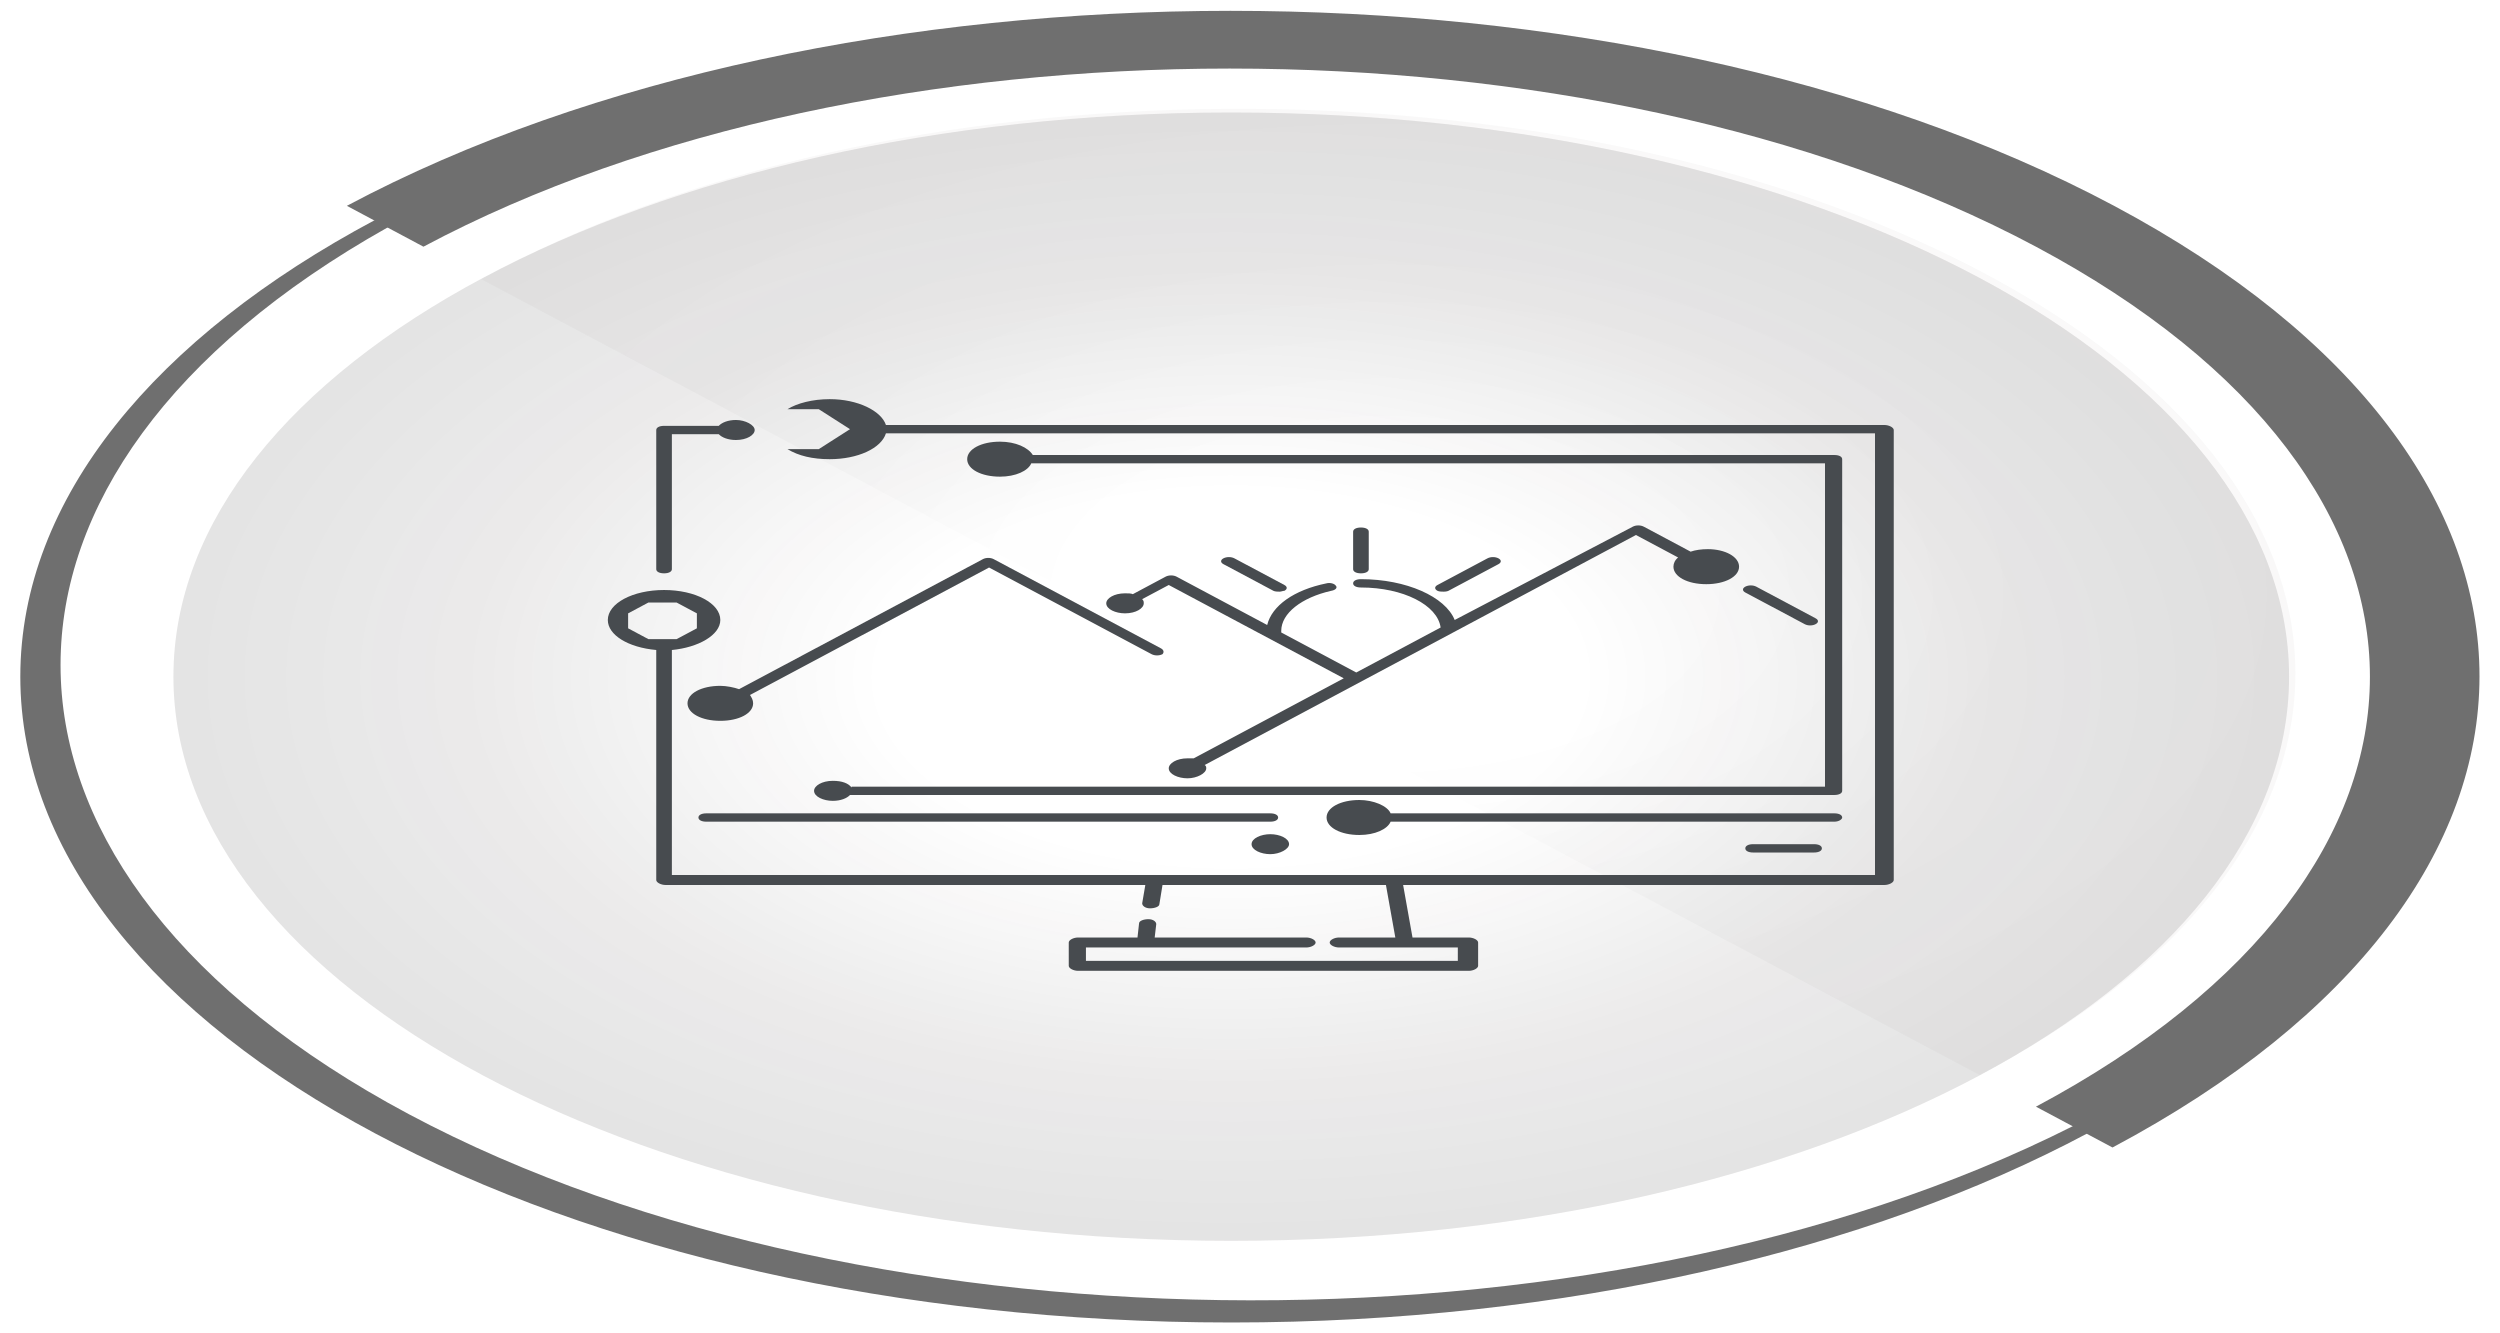 <?xml version="1.0" encoding="UTF-8"?>
<svg xmlns="http://www.w3.org/2000/svg" xmlns:xlink="http://www.w3.org/1999/xlink" width="300px" height="160px" viewBox="0 0 300 160" version="1.1">
<defs>
<filter id="alpha" filterUnits="objectBoundingBox" x="0%" y="0%" width="100%" height="100%">
  <feColorMatrix type="matrix" in="SourceGraphic" values="0 0 0 0 1 0 0 0 0 1 0 0 0 0 1 0 0 0 1 0"/>
</filter>
<mask id="mask0">
  <g filter="url(#alpha)">
<rect x="0" y="0" width="300" height="160" style="fill:rgb(0%,0%,0%);fill-opacity:0.122;stroke:none;"/>
  </g>
</mask>
<radialGradient id="radial0" gradientUnits="userSpaceOnUse" cx="78.781" cy="-1177.592" fx="78.781" fy="-1177.592" r="67.707" gradientTransform="matrix(1.875,0,0,-1,0,-1096.357)">
<stop offset="0.33" style="stop-color:rgb(8.235%,6.275%,6.667%);stop-opacity:0;"/>
<stop offset="0.69" style="stop-color:rgb(8.235%,6.275%,6.667%);stop-opacity:0.651;"/>
<stop offset="0.72" style="stop-color:rgb(8.235%,6.275%,6.667%);stop-opacity:0.698;"/>
<stop offset="1" style="stop-color:rgb(8.235%,6.275%,6.667%);stop-opacity:0.949;"/>
</radialGradient>
<clipPath id="clip1">
  <rect x="0" y="0" width="300" height="160"/>
</clipPath>
<g id="surface5" clip-path="url(#clip1)">
<path style=" stroke:none;fill-rule:nonzero;fill:url(#radial0);" d="M 274.688 81.199 C 274.688 43.809 217.855 13.5 147.75 13.5 C 77.645 13.5 20.812 43.809 20.812 81.199 C 20.812 118.59 77.645 148.898 147.75 148.898 C 217.855 148.898 274.688 118.59 274.688 81.199 Z M 274.688 81.199 "/>
</g>
<mask id="mask1">
  <g filter="url(#alpha)">
<rect x="0" y="0" width="300" height="160" style="fill:rgb(0%,0%,0%);fill-opacity:0.031;stroke:none;"/>
  </g>
</mask>
<radialGradient id="radial1" gradientUnits="userSpaceOnUse" cx="158.617" cy="-1167.678" fx="158.617" fy="-1167.678" r="57.832" gradientTransform="matrix(1.875,0,0,-1,-131.25,-1096.357)">
<stop offset="0.33" style="stop-color:rgb(8.235%,6.275%,6.667%);stop-opacity:0;"/>
<stop offset="0.69" style="stop-color:rgb(8.235%,6.275%,6.667%);stop-opacity:0.651;"/>
<stop offset="0.72" style="stop-color:rgb(8.235%,6.275%,6.667%);stop-opacity:0.698;"/>
<stop offset="1" style="stop-color:rgb(8.235%,6.275%,6.667%);stop-opacity:0.949;"/>
</radialGradient>
<clipPath id="clip2">
  <rect x="0" y="0" width="300" height="160"/>
</clipPath>
<g id="surface8" clip-path="url(#clip2)">
<path style=" stroke:none;fill-rule:nonzero;fill:url(#radial1);" d="M 57.75 33.5 C 106.688 6.699 187.125 6.199 237.188 32.301 C 287.25 58.398 288.375 101.301 239.438 128 C 238.875 128.301 238.125 128.699 237.562 129 "/>
</g>
</defs>
<g id="surface1">
<use xlink:href="#surface5" mask="url(#mask0)"/>
<path style=" stroke:none;fill-rule:nonzero;fill:rgb(43.529%,43.529%,43.529%);fill-opacity:1;" d="M 147.75 4.898 C 226.688 4.898 290.812 39.102 290.625 81.199 C 290.625 101.398 275.625 120.801 248.812 135.102 C 191.438 164.102 100.875 162.801 46.5 132.301 C -5.812 102.898 -5.812 56.699 46.5 27.301 C 73.312 12.898 109.875 4.898 147.75 4.898 M 147.75 3.699 C 67.5 3.699 2.438 38.398 2.438 81.199 C 2.438 124 67.5 158.699 147.75 158.699 C 228 158.699 293.062 124 293.062 81.199 C 293.062 60.602 277.688 40.898 250.5 26.398 C 223.312 11.801 186.375 3.699 147.75 3.699 Z M 147.75 3.699 "/>
<path style=" stroke:none;fill-rule:nonzero;fill:rgb(43.529%,43.529%,43.529%);fill-opacity:1;" d="M 253.688 24.699 C 195.188 -6.5 100.125 -6.5 41.625 24.699 L 50.812 29.602 C 104.25 1.102 190.875 1.102 244.312 29.602 C 297.75 58.102 297.75 104.301 244.312 132.801 L 253.5 137.699 C 312.188 106.5 312.188 55.898 253.688 24.699 Z M 253.688 24.699 "/>
<use xlink:href="#surface8" mask="url(#mask1)"/>
<path style=" stroke:none;fill-rule:nonzero;fill:rgb(27.843%,29.412%,30.98%);fill-opacity:1;" d="M 163.312 68.801 C 162.75 68.801 162.375 68.602 162.375 68.301 L 162.375 63.801 C 162.375 63.5 162.75 63.301 163.312 63.301 C 163.875 63.301 164.25 63.5 164.25 63.801 L 164.25 68.301 C 164.25 68.602 163.875 68.801 163.312 68.801 Z M 163.312 68.801 "/>
<path style=" stroke:none;fill-rule:nonzero;fill:rgb(27.843%,29.412%,30.98%);fill-opacity:1;" d="M 153.562 71 C 153.375 71 153 71 152.812 70.898 L 146.812 67.699 C 146.438 67.5 146.438 67.199 146.812 67 C 147.188 66.801 147.75 66.801 148.125 67 L 154.125 70.199 C 154.5 70.398 154.5 70.699 154.125 70.898 C 153.938 70.898 153.75 71 153.562 71 Z M 153.562 71 "/>
<path style=" stroke:none;fill-rule:nonzero;fill:rgb(27.843%,29.412%,30.98%);fill-opacity:1;" d="M 173.25 71 C 173.062 71 172.688 71 172.5 70.898 C 172.125 70.699 172.125 70.398 172.5 70.199 L 178.5 67 C 178.875 66.801 179.438 66.801 179.812 67 C 180.188 67.199 180.188 67.5 179.812 67.699 L 173.812 70.898 C 173.812 70.898 173.625 71 173.25 71 Z M 173.25 71 "/>
<path style=" stroke:none;fill-rule:nonzero;fill:rgb(27.843%,29.412%,30.98%);fill-opacity:1;" d="M 139.312 77.801 L 119.25 67.102 C 118.875 66.898 118.312 66.898 117.938 67.102 L 88.688 82.699 C 88.125 82.5 87.188 82.301 86.438 82.301 C 84.188 82.301 82.5 83.199 82.5 84.398 C 82.5 85.602 84.188 86.5 86.438 86.5 C 88.688 86.5 90.375 85.602 90.375 84.398 C 90.375 84 90.188 83.699 90 83.398 L 118.688 68.102 L 138.188 78.5 C 138.562 78.699 139.125 78.699 139.5 78.5 C 139.688 78.301 139.688 78 139.312 77.801 Z M 139.312 77.801 "/>
<path style=" stroke:none;fill-rule:nonzero;fill:rgb(27.843%,29.412%,30.98%);fill-opacity:1;" d="M 210.375 101.301 C 209.812 101.301 209.438 101.5 209.438 101.801 C 209.438 102.102 209.812 102.301 210.375 102.301 L 217.688 102.301 C 218.25 102.301 218.625 102.102 218.625 101.801 C 218.625 101.5 218.25 101.301 217.688 101.301 Z M 210.375 101.301 "/>
<path style=" stroke:none;fill-rule:nonzero;fill:rgb(27.843%,29.412%,30.98%);fill-opacity:1;" d="M 102.188 94.5 C 101.812 94 101.062 93.699 99.938 93.699 C 98.625 93.699 97.688 94.301 97.688 94.898 C 97.688 95.602 98.812 96.102 99.938 96.102 C 100.875 96.102 101.625 95.801 102 95.398 L 220.125 95.398 C 220.688 95.398 221.062 95.199 221.062 94.898 L 221.062 55.102 C 221.062 54.801 220.688 54.602 220.125 54.602 L 123.938 54.602 C 123.375 53.699 121.875 53 120 53 C 117.75 53 116.062 53.898 116.062 55.102 C 116.062 56.301 117.75 57.199 120 57.199 C 121.875 57.199 123.375 56.5 123.75 55.602 L 219 55.602 L 219 94.398 L 102.188 94.398 Z M 102.188 94.5 "/>
<path style=" stroke:none;fill-rule:nonzero;fill:rgb(27.843%,29.412%,30.98%);fill-opacity:1;" d="M 83.812 98.102 C 83.812 98.398 84.188 98.602 84.75 98.602 L 152.438 98.602 C 153 98.602 153.375 98.398 153.375 98.102 C 153.375 97.801 153 97.602 152.438 97.602 L 84.75 97.602 C 84.188 97.602 83.812 97.801 83.812 98.102 Z M 83.812 98.102 "/>
<path style=" stroke:none;fill-rule:nonzero;fill:rgb(27.843%,29.412%,30.98%);fill-opacity:1;" d="M 221.062 98.102 C 221.062 97.801 220.688 97.602 220.125 97.602 L 166.875 97.602 C 166.5 96.699 164.812 96 163.125 96 C 160.875 96 159.188 96.898 159.188 98.102 C 159.188 99.301 160.875 100.199 163.125 100.199 C 165 100.199 166.5 99.5 166.875 98.602 L 220.125 98.602 C 220.688 98.602 221.062 98.301 221.062 98.102 Z M 221.062 98.102 "/>
<path style=" stroke:none;fill-rule:nonzero;fill:rgb(27.843%,29.412%,30.98%);fill-opacity:1;" d="M 79.688 68.801 C 80.25 68.801 80.625 68.602 80.625 68.301 L 80.625 52.102 L 86.25 52.102 C 86.625 52.5 87.375 52.801 88.312 52.801 C 89.625 52.801 90.562 52.199 90.562 51.602 C 90.562 51 89.438 50.398 88.312 50.398 C 87.375 50.398 86.625 50.699 86.25 51.102 L 79.688 51.102 C 79.125 51.102 78.75 51.301 78.75 51.602 L 78.75 68.301 C 78.75 68.602 79.125 68.801 79.688 68.801 Z M 79.688 68.801 "/>
<path style=" stroke:none;fill-rule:nonzero;fill:rgb(27.843%,29.412%,30.98%);fill-opacity:1;" d="M 226.125 51 L 106.312 51 C 105.75 49.301 102.938 47.898 99.562 47.898 C 97.5 47.898 95.625 48.398 94.5 49.102 L 98.25 49.102 L 102 51.5 L 98.25 53.898 L 94.5 53.898 C 95.812 54.699 97.5 55.102 99.562 55.102 C 102.938 55.102 105.75 53.801 106.312 52 L 225 52 L 225 105 L 80.625 105 L 80.625 78 C 83.812 77.699 86.438 76.199 86.438 74.398 C 86.438 72.398 83.438 70.801 79.688 70.801 C 75.938 70.801 72.938 72.398 72.938 74.398 C 72.938 76.199 75.375 77.699 78.75 78 L 78.75 105.602 C 78.75 105.898 79.312 106.199 79.875 106.199 L 137.438 106.199 L 137.062 108.398 C 137.062 108.699 137.438 109 138 109 C 138.562 109 139.125 108.801 139.125 108.5 L 139.5 106.199 L 166.312 106.199 L 167.438 112.5 L 160.688 112.5 C 160.125 112.5 159.562 112.801 159.562 113.102 C 159.562 113.398 160.125 113.699 160.688 113.699 L 168.188 113.699 C 168.188 113.699 168.375 113.699 168.375 113.699 L 174.938 113.699 L 174.938 115.301 L 130.312 115.301 L 130.312 113.699 L 156.75 113.699 C 157.312 113.699 157.875 113.398 157.875 113.102 C 157.875 112.801 157.312 112.5 156.75 112.5 L 138.562 112.5 L 138.75 110.898 C 138.75 110.602 138.375 110.301 137.812 110.301 C 137.25 110.301 136.688 110.5 136.688 110.801 L 136.5 112.5 L 129.375 112.5 C 128.812 112.5 128.25 112.801 128.25 113.102 L 128.25 115.898 C 128.25 116.199 128.812 116.5 129.375 116.5 L 176.25 116.5 C 176.812 116.5 177.375 116.199 177.375 115.898 L 177.375 113.102 C 177.375 112.801 176.812 112.5 176.25 112.5 L 169.5 112.5 L 168.375 106.199 L 226.125 106.199 C 226.688 106.199 227.25 105.898 227.25 105.602 L 227.25 51.602 C 227.25 51.301 226.688 51 226.125 51 Z M 77.812 76.699 L 75.375 75.398 L 75.375 73.602 L 77.812 72.301 L 81.188 72.301 L 83.625 73.602 L 83.625 75.398 L 81.188 76.699 Z M 77.812 76.699 "/>
<path style=" stroke:none;fill-rule:nonzero;fill:rgb(27.843%,29.412%,30.98%);fill-opacity:1;" d="M 150.188 101.301 C 150.188 102 151.312 102.5 152.438 102.5 C 153.562 102.5 154.688 101.898 154.688 101.301 C 154.688 100.602 153.562 100.102 152.438 100.102 C 151.312 100.102 150.188 100.602 150.188 101.301 Z M 150.188 101.301 "/>
<path style=" stroke:none;fill-rule:nonzero;fill:rgb(27.843%,29.412%,30.98%);fill-opacity:1;" d="M 204.938 65.898 C 204.188 65.898 203.438 66 202.875 66.199 L 197.25 63.199 C 196.875 63 196.312 63 195.938 63.199 L 174.562 74.398 C 173.438 71.602 168.75 69.5 163.312 69.5 C 162.75 69.5 162.375 69.699 162.375 70 C 162.375 70.301 162.75 70.5 163.312 70.5 C 168.375 70.5 172.5 72.602 172.875 75.301 L 162.75 80.699 L 153.75 75.898 C 153.75 75.801 153.75 75.699 153.75 75.699 C 153.75 73.602 156.188 71.699 159.75 70.898 C 160.312 70.801 160.5 70.5 160.312 70.301 C 160.125 70 159.562 69.898 159.188 70 C 155.25 70.801 152.625 72.699 152.062 75 L 141.188 69.199 C 140.812 69 140.25 69 139.875 69.199 L 135.938 71.301 C 135.75 71.199 135.375 71.199 135 71.199 C 133.688 71.199 132.75 71.801 132.75 72.398 C 132.75 73.102 133.875 73.602 135 73.602 C 136.312 73.602 137.25 73 137.25 72.398 C 137.25 72.199 137.25 72.102 137.062 71.898 L 140.25 70.199 L 161.25 81.398 L 143.25 91 C 143.062 91 142.875 91 142.5 91 C 141.188 91 140.25 91.602 140.25 92.199 C 140.25 92.898 141.375 93.398 142.5 93.398 C 143.625 93.398 144.75 92.801 144.75 92.199 C 144.75 92.102 144.75 91.898 144.562 91.801 L 196.312 64.199 L 201.375 66.898 C 201 67.199 200.812 67.602 200.812 68 C 200.812 69.199 202.5 70.102 204.75 70.102 C 207 70.102 208.688 69.199 208.688 68 C 208.688 66.801 207 65.898 204.938 65.898 Z M 204.938 65.898 "/>
<path style=" stroke:none;fill-rule:nonzero;fill:rgb(27.843%,29.412%,30.98%);fill-opacity:1;" d="M 217.875 74.199 L 210.75 70.398 C 210.375 70.199 209.812 70.199 209.438 70.398 C 209.062 70.602 209.062 70.898 209.438 71.102 L 216.562 74.898 C 216.938 75.102 217.5 75.102 217.875 74.898 C 218.25 74.699 218.25 74.398 217.875 74.199 Z M 217.875 74.199 "/>
</g>
</svg>
